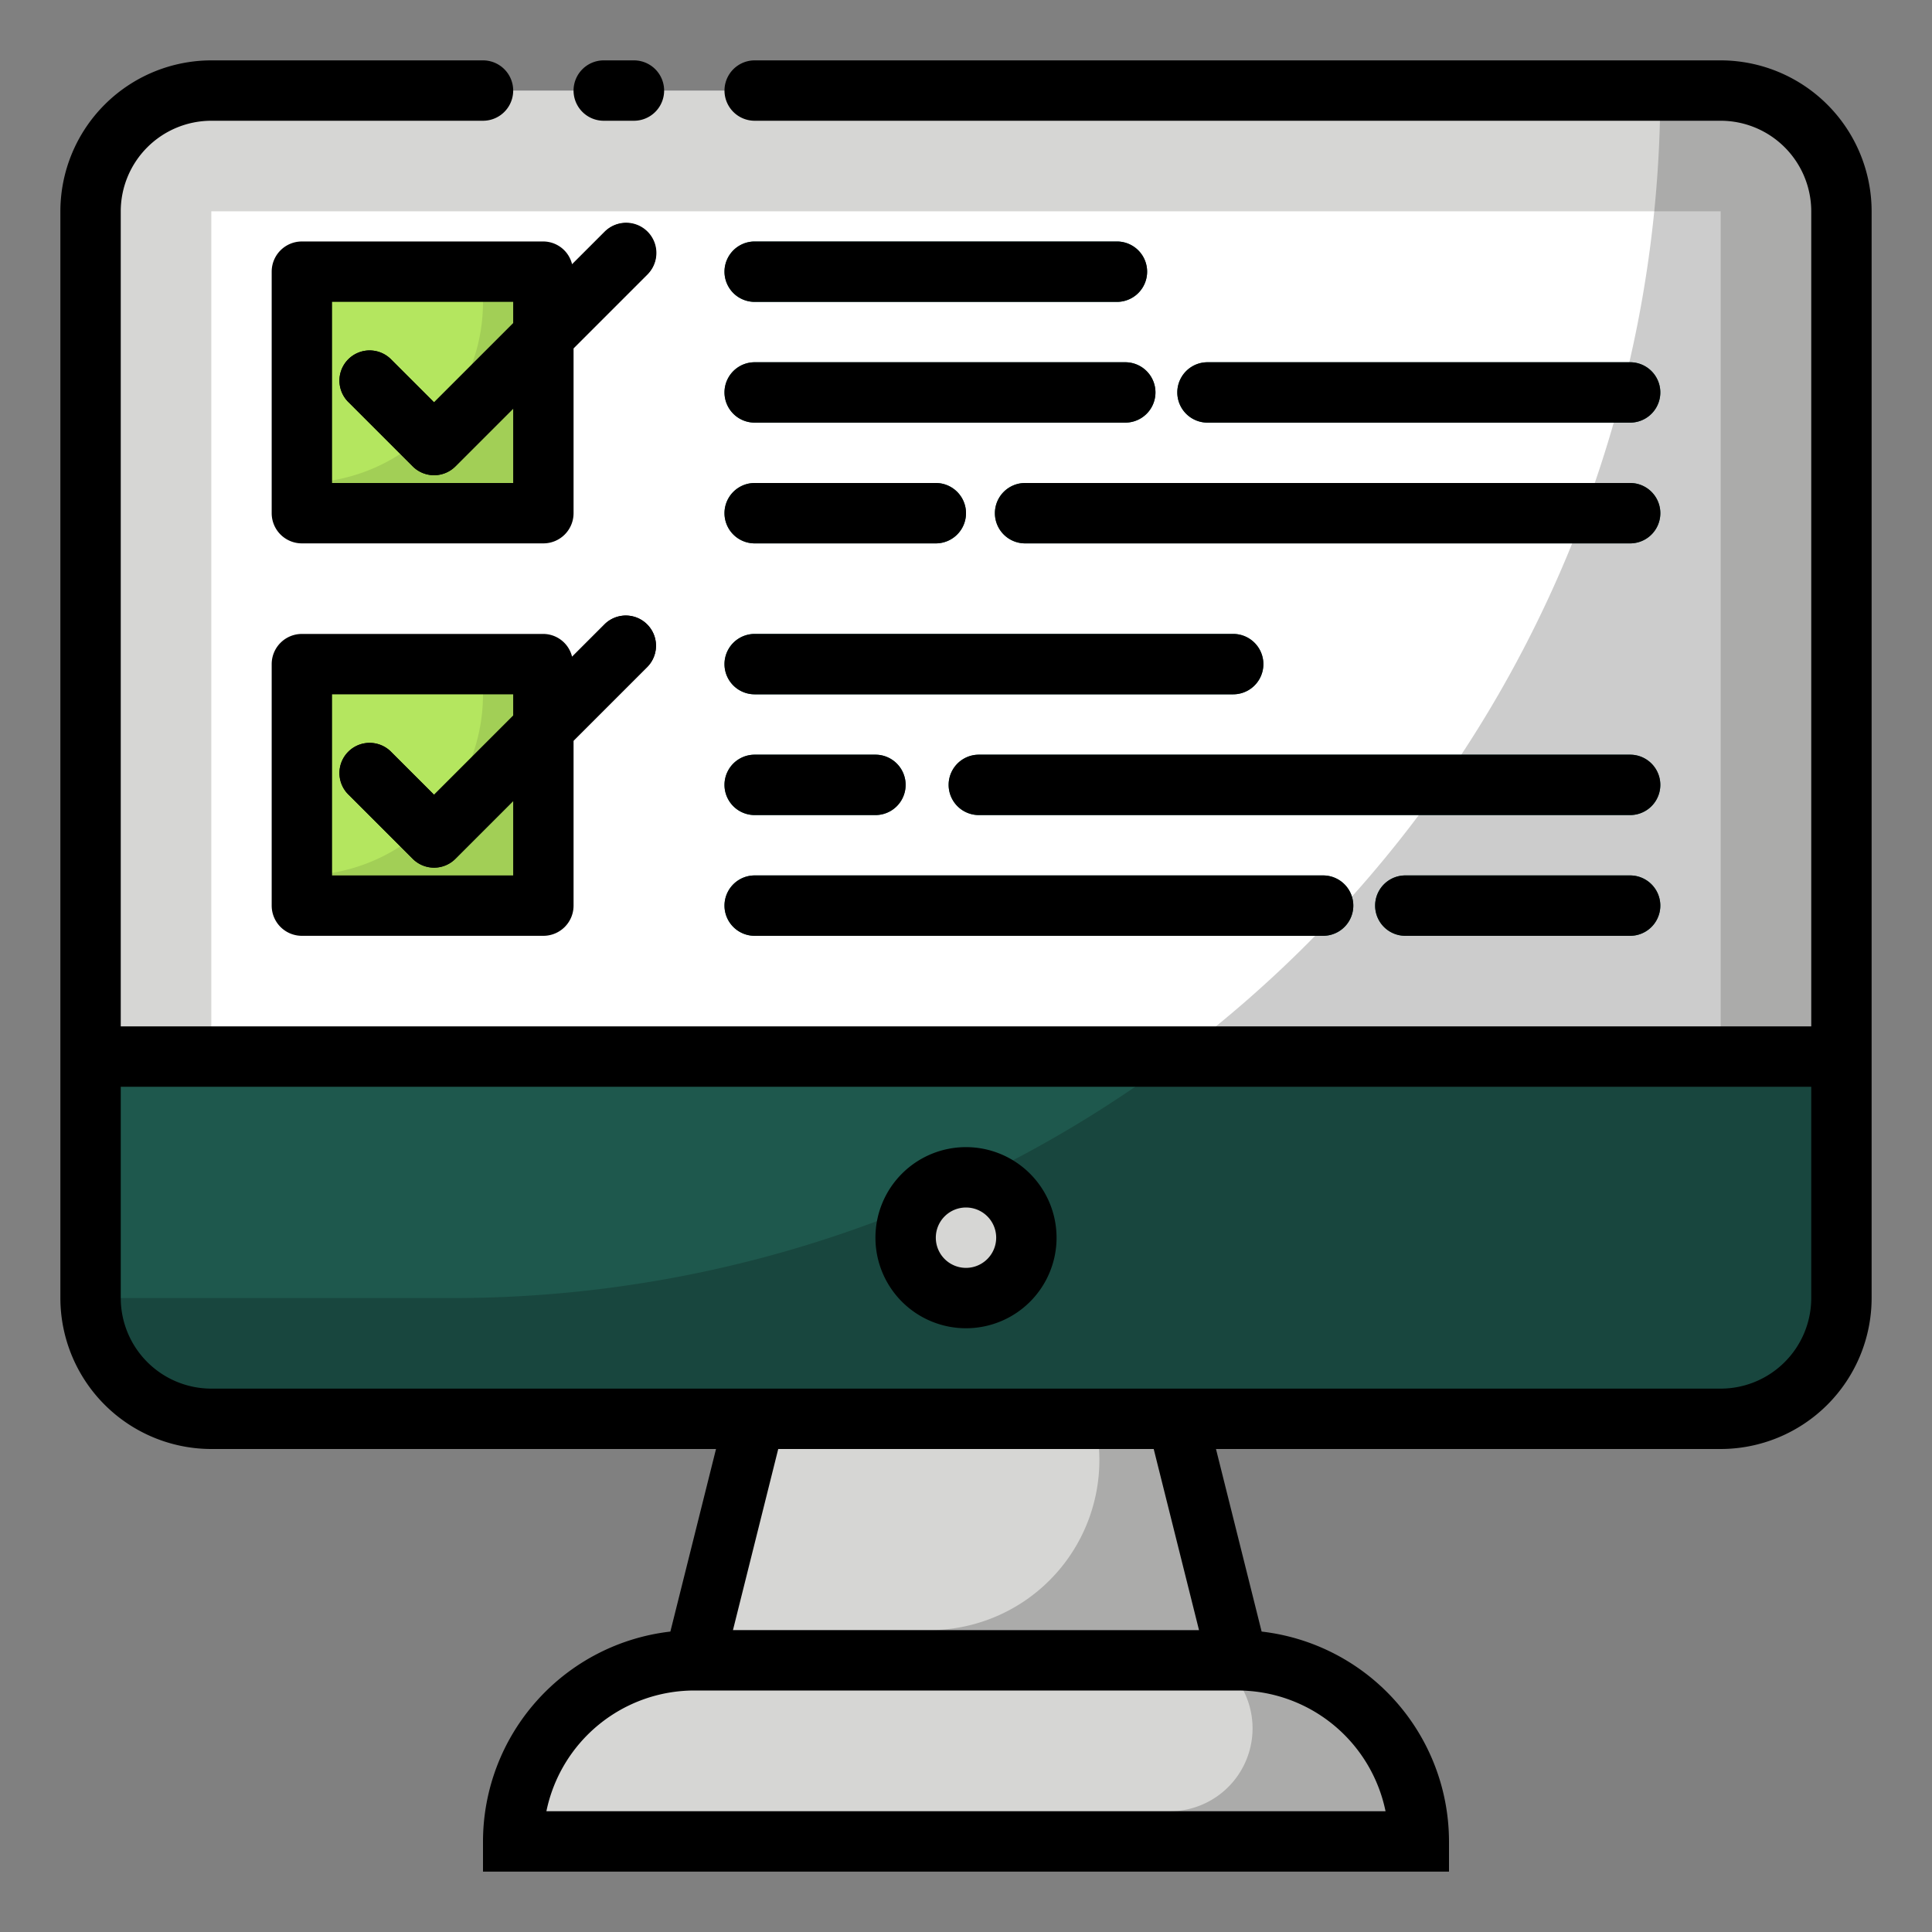 <?xml version="1.0"?>
<svg xmlns="http://www.w3.org/2000/svg" xmlns:xlink="http://www.w3.org/1999/xlink" xmlns:svgjs="http://svgjs.com/svgjs" version="1.1" width="512" height="512" x="0" y="0" viewBox="0 0 64 64" style="enable-background:new 0 0 512 512" xml:space="preserve" class=""><rect x="0" y="0" width="64" height="64" fill="#808080" stroke="none"/><g><g xmlns="http://www.w3.org/2000/svg" id="filled_outline" data-name="filled outline"><rect fill="#d6d6d4" height="44" rx="4" width="58" x="3" y="3" data-original="#d6d6d4" style="" class=""/><path d="m14 0h36v50h-36z" fill="#ffffff" transform="matrix(0 1 -1 0 57 -7)" data-original="#ffffff" style="" class=""/><path d="m3 43a4.012 4.012 0 0 0 4 4h50a4 4 0 0 0 4-4v-8h-58z" fill="#1e584d" data-original="#44546c" style="" class=""/><path d="m57 3h-2a40 40 0 0 1 -40 40h-12a4.012 4.012 0 0 0 4 4h50a4 4 0 0 0 4-4v-36a4.012 4.012 0 0 0 -4-4z" opacity=".2" fill="#000000" data-original="#000000" style="" class=""/><path d="m23 55h18a6 6 0 0 1 6 6 0 0 0 0 1 0 0h-30a0 0 0 0 1 0 0 6 6 0 0 1 6-6z" fill="#d6d6d4" data-original="#d6d6d4" style="" class=""/><path d="m41 55h-.686l.048.033a2.747 2.747 0 0 1 -1.632 4.968h-21.64a6.013 6.013 0 0 0 -.09 1h30a6 6 0 0 0 -6-6z" opacity=".2" fill="#000000" data-original="#000000" style="" class=""/><path d="m41 55h-18l2-8h14z" fill="#d6d6d4" data-original="#d6d6d4" style="" class=""/><path d="m39 47h-2.75a5.634 5.634 0 0 1 -5.465 7h-7.535l-.25 1h18z" opacity=".2" fill="#000000" data-original="#000000" style="" class=""/><circle cx="32" cy="41" fill="#d6d6d4" r="2" data-original="#d6d6d4" style="" class=""/><path d="m10 9h8v8h-8z" fill="#b4e65f" data-original="#5f9548" style="" class=""/><path d="m16 9v1a6 6 0 0 1 -6 6v1h8v-8z" opacity=".1" fill="#000000" data-original="#000000" style="" class=""/><path d="m10 22h8v8h-8z" fill="#b4e65f" data-original="#5f9548" style="" class=""/><path d="m16 22v1a6 6 0 0 1 -6 6v1h8v-8z" opacity=".1" fill="#000000" data-original="#000000" style="" class=""/><path d="m14.379 15.742a.997.997 0 0 1 -.707-.293l-2.122-2.121a1 1 0 1 1 1.414-1.414l1.415 1.414 5.657-5.656a1 1 0 0 1 1.415 1.414l-6.364 6.363a.997.997 0 0 1 -.707.293z" fill="#000000" data-original="#de4132" style="" class=""/><path d="m14.379 28.742a.997.997 0 0 1 -.707-.293l-2.122-2.121a1 1 0 1 1 1.414-1.414l1.415 1.414 5.657-5.656a1 1 0 0 1 1.414 1.414l-6.364 6.363a.997.997 0 0 1 -.707.293z" fill="#000000" data-original="#de4132" style="" class=""/><g fill="#44546c"><path d="m37 10h-12a1 1 0 0 1 0-2h12a1 1 0 0 1 0 2z" fill="#1e584d" data-original="#44546c" style="" class=""/><path d="m54 14h-14a1 1 0 0 1 0-2h14a1 1 0 0 1 0 2z" fill="#1e584d" data-original="#44546c" style="" class=""/><path d="m37.276 14h-12.276a1 1 0 0 1 0-2h12.276a1 1 0 0 1 0 2z" fill="#1e584d" data-original="#44546c" style="" class=""/><path d="m54 18h-20.043a1 1 0 0 1 0-2h20.043a1 1 0 0 1 0 2z" fill="#1e584d" data-original="#44546c" style="" class=""/><path d="m31 18h-6a1 1 0 0 1 0-2h6a1 1 0 1 1 0 2z" fill="#1e584d" data-original="#44546c" style="" class=""/><path d="m40.851 23h-15.851a1 1 0 0 1 0-2h15.851a1 1 0 0 1 0 2z" fill="#1e584d" data-original="#44546c" style="" class=""/><path d="m54 27h-21.575a1 1 0 0 1 0-2h21.575a1 1 0 0 1 0 2z" fill="#1e584d" data-original="#44546c" style="" class=""/><path d="m29 27h-4a1 1 0 0 1 0-2h4a1 1 0 0 1 0 2z" fill="#1e584d" data-original="#44546c" style="" class=""/><path d="m54 31h-7.447a1 1 0 0 1 0-2h7.447a1 1 0 0 1 0 2z" fill="#1e584d" data-original="#44546c" style="" class=""/><path d="m43.83 31h-18.83a1 1 0 0 1 0-2h18.83a1 1 0 0 1 0 2z" fill="#1e584d" data-original="#44546c" style="" class=""/></g><path d="m57 2h-32a1 1 0 0 0 0 2h32a3.003 3.003 0 0 1 3 3v27h-56v-27a3.003 3.003 0 0 1 3-3h9a1 1 0 0 0 0-2h-9a5.006 5.006 0 0 0 -5 5v36a5.006 5.006 0 0 0 5 5h16.719l-1.512 6.048a7.008 7.008 0 0 0 -6.207 6.952v1h32v-1a7.008 7.008 0 0 0 -6.207-6.952l-1.512-6.048h16.719a5.006 5.006 0 0 0 5-5v-36a5.006 5.006 0 0 0 -5-5zm-11.101 58h-27.799a5.008 5.008 0 0 1 4.899-4h18a5.008 5.008 0 0 1 4.899 4zm-6.18-6h-15.439l1.5-6h12.438zm17.281-8h-50a3.003 3.003 0 0 1 -3-3v-7h56v7a3.003 3.003 0 0 1 -3 3z" fill="#000000" data-original="#000000" style="" class=""/><path d="m20 4h1a1 1 0 0 0 0-2h-1a1 1 0 0 0 0 2z" fill="#000000" data-original="#000000" style="" class=""/><path d="m32 38a3 3 0 1 0 3 3 3.003 3.003 0 0 0 -3-3zm0 4a1 1 0 1 1 1-1 1.001 1.001 0 0 1 -1 1z" fill="#000000" data-original="#000000" style="" class=""/><path d="m9 9v8a1 1 0 0 0 1 1h8a1 1 0 0 0 1-1v-5.465l2.45-2.45a1 1 0 0 0 -1.414-1.414l-1.085 1.085a.986.986 0 0 0 -.951-.757h-8a1 1 0 0 0 -1 1zm2 1h6v.707l-2.621 2.621-1.415-1.414a1 1 0 1 0 -1.414 1.414l2.122 2.121a1.0 1 0 0 0 1.414 0l1.914-1.914v2.465h-6z" fill="#000000" data-original="#000000" style="" class=""/><path d="m20.036 20.672-1.085 1.085a.986.986 0 0 0 -.951-.757h-8a1 1 0 0 0 -1 1v8a1 1 0 0 0 1 1h8a1 1 0 0 0 1-1v-5.465l2.45-2.45a1 1 0 0 0 -1.414-1.414zm-3.036 8.328h-6v-6h6v.707l-2.621 2.621-1.415-1.414a1 1 0 1 0 -1.414 1.414l2.122 2.121a1.0 1 0 0 0 1.414 0l1.914-1.914z" fill="#000000" data-original="#000000" style="" class=""/><path d="m25 10h12a1 1 0 0 0 0-2h-12a1 1 0 0 0 0 2z" fill="#000000" data-original="#000000" style="" class=""/><path d="m54 14a1 1 0 0 0 0-2h-14a1 1 0 0 0 0 2z" fill="#000000" data-original="#000000" style="" class=""/><path d="m25 14h12.276a1 1 0 0 0 0-2h-12.276a1 1 0 0 0 0 2z" fill="#000000" data-original="#000000" style="" class=""/><path d="m32.958 17a1 1 0 0 0 1 1h20.043a1 1 0 0 0 0-2h-20.043a1 1 0 0 0 -1 1z" fill="#000000" data-original="#000000" style="" class=""/><path d="m25 18h6a1 1 0 1 0 0-2h-6a1 1 0 0 0 0 2z" fill="#000000" data-original="#000000" style="" class=""/><path d="m25 23h15.851a1 1 0 0 0 0-2h-15.851a1 1 0 0 0 0 2z" fill="#000000" data-original="#000000" style="" class=""/><path d="m54 25h-21.575a1 1 0 0 0 0 2h21.575a1 1 0 0 0 0-2z" fill="#000000" data-original="#000000" style="" class=""/><path d="m25 27h4a1 1 0 0 0 0-2h-4a1 1 0 0 0 0 2z" fill="#000000" data-original="#000000" style="" class=""/><path d="m54 29h-7.447a1 1 0 0 0 0 2h7.447a1 1 0 0 0 0-2z" fill="#000000" data-original="#000000" style="" class=""/><path d="m25 31h18.83a1 1 0 0 0 0-2h-18.83a1 1 0 0 0 0 2z" fill="#000000" data-original="#000000" style="" class=""/></g></g></svg>
